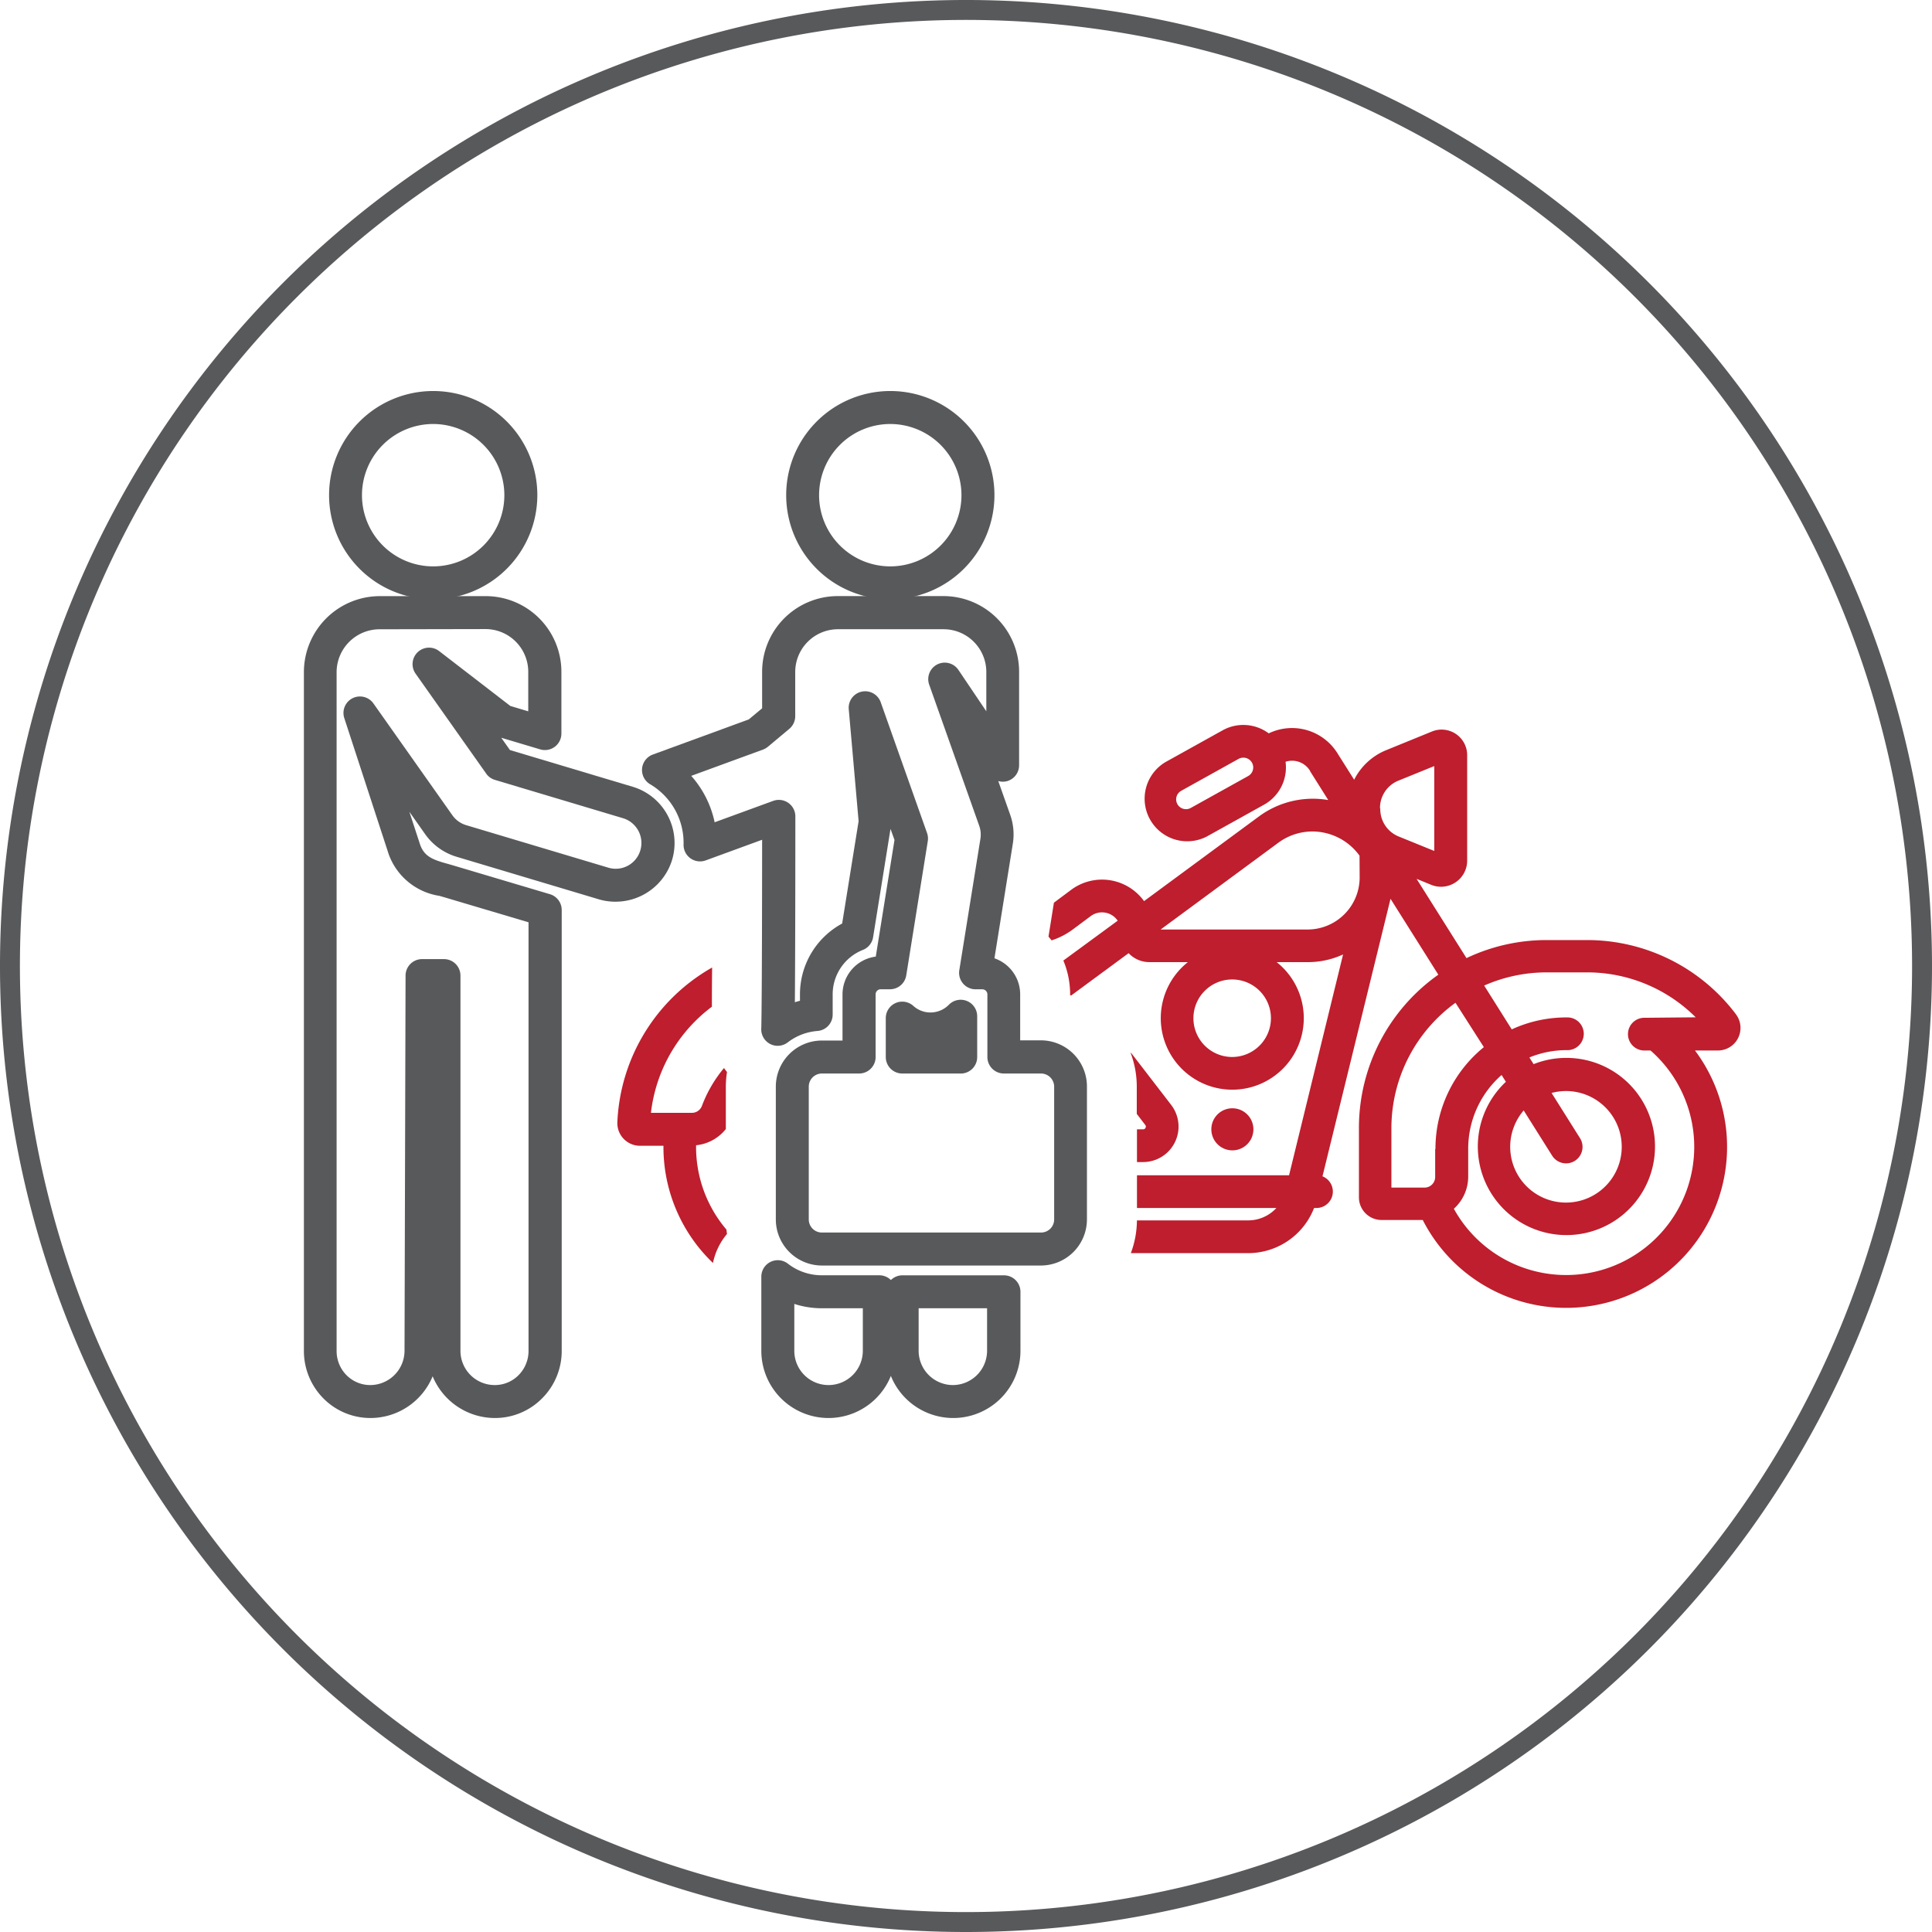 <svg xmlns="http://www.w3.org/2000/svg" viewBox="0 0 48.5 48.5">
  <title>aftermarket</title>
  <path d="M25,49A24,24,0,1,1,49,25,24,24,0,0,1,25,49Z" transform="translate(-0.75 -0.75)" fill="none" stroke="#58595b" stroke-miterlimit="10" stroke-width="0.5"/>
  <path d="M24.678,36.347h0a1.689,1.689,0,0,1-1.687-1.683l0-1.484a.42.42,0,0,1,.121-.294.413.413,0,0,1,.293-.121h2.548a.414.414,0,0,1,.414.412l0,1.478a1.687,1.687,0,0,1-1.683,1.692Zm-.867-2.755,0,1.07a.862.862,0,0,0,.86.858l0,.413V35.52a.862.862,0,0,0,.858-.863l0-1.065Z" transform="translate(-0.75 -0.75)" fill="#58595b"/>
  <path d="M21.55,36.347a1.687,1.687,0,0,1-1.688-1.688V32.8a.413.413,0,0,1,.666-.328,1.388,1.388,0,0,0,.854.292h1.442a.413.413,0,0,1,.413.413V34.66A1.689,1.689,0,0,1,21.55,36.347Zm-.86-2.864v1.176a.859.859,0,0,0,.86.861h0a.861.861,0,0,0,.86-.86V33.592H21.375A2.247,2.247,0,0,1,20.69,33.483Z" transform="translate(-0.75 -0.75)" fill="#58595b"/>
  <path d="M10.05,36.347h0a1.658,1.658,0,0,1-1.189-.5,1.69,1.69,0,0,1-.482-1.193V17.615a1.909,1.909,0,0,1,1.913-1.9h2.651a1.9,1.9,0,0,1,1.9,1.9v1.547a.414.414,0,0,1-.532.4l-.978-.292.219.309,3.079.921a1.475,1.475,0,0,1,.991,1.836A1.485,1.485,0,0,1,16.2,23.386h0a1.456,1.456,0,0,1-.424-.062l-3.567-1.067a1.485,1.485,0,0,1-.783-.562l-.4-.568.266.813c.106.317.328.394.713.5l.138.04,2.408.716a.415.415,0,0,1,.3.4V23.6c0,.03,0,.919,0,11.055a1.68,1.68,0,0,1-.486,1.192,1.66,1.66,0,0,1-1.189.5A1.693,1.693,0,0,1,11.611,35.3,1.691,1.691,0,0,1,10.05,36.347Zm.238-19.8A1.08,1.08,0,0,0,9.2,17.615V34.656a.861.861,0,0,0,.245.612.837.837,0,0,0,.6.252l0,.413V35.52a.863.863,0,0,0,.86-.858l.026-9.413v-.008a.414.414,0,0,1,.414-.414h.55a.414.414,0,0,1,.414.414v9.418a.86.86,0,0,0,.861.861.835.835,0,0,0,.6-.251.861.861,0,0,0,.248-.61c0-5.97,0-9.7,0-10.756l-2.113-.628-.125-.036A1.612,1.612,0,0,1,10.51,22.2L9.392,18.774a.414.414,0,0,1,.731-.367l1.985,2.811a.651.651,0,0,0,.343.246l3.568,1.067a.644.644,0,0,0,.806-.435.649.649,0,0,0-.435-.806l-3.216-.962a.406.406,0,0,1-.219-.158l-1.773-2.51a.414.414,0,0,1,.59-.567l1.789,1.379.45.135v-.992a1.074,1.074,0,0,0-1.072-1.073Z" transform="translate(-0.75 -0.75)" fill="#58595b"/>
  <path d="M11.625,15.794a2.614,2.614,0,1,1,2.614-2.614A2.617,2.617,0,0,1,11.625,15.794Zm0-4.4a1.787,1.787,0,1,0,1.786,1.786A1.789,1.789,0,0,0,11.625,11.394Z" transform="translate(-0.75 -0.75)" fill="#58595b"/>
  <path d="M23.1,15.794a2.614,2.614,0,1,1,2.614-2.614A2.616,2.616,0,0,1,23.1,15.794Zm0-4.4a1.787,1.787,0,1,0,1.786,1.786A1.789,1.789,0,0,0,23.1,11.394Z" transform="translate(-0.75 -0.75)" fill="#58595b"/>
  <g>
    <path d="M31.686,28.572a.528.528,0,1,1-.527.527A.527.527,0,0,1,31.686,28.572Z" transform="translate(-0.75 -0.75)" fill="#be1e2d"/>
    <g>
      <path d="M19,31.727c-.006-.037-.01-.073-.014-.11a3.2,3.2,0,0,1-.762-2.076V29.5a1.093,1.093,0,0,0,.747-.407V28.028A2.467,2.467,0,0,1,19,27.661c-.026-.032-.051-.065-.075-.1a3.287,3.287,0,0,0-.554.95.268.268,0,0,1-.25.175H17.091a3.881,3.881,0,0,1,1.53-2.664c0-.219,0-.533.006-.984a4.7,4.7,0,0,0-2.379,3.875.569.569,0,0,0,.567.6h.59v.032a4.025,4.025,0,0,0,1.243,2.91A1.639,1.639,0,0,1,19,31.727Z" transform="translate(-0.75 -0.75)" fill="#be1e2d"/>
      <path d="M29.451,29.1h-.159v.822h.159a.891.891,0,0,0,.7-1.434l-.977-1.269a.429.429,0,0,0-.046-.049,2.39,2.39,0,0,1,.159.857v.686l.213.277a.062.062,0,0,1,.007.071A.063.063,0,0,1,29.451,29.1Z" transform="translate(-0.75 -0.75)" fill="#be1e2d"/>
      <path d="M44.328,26.211a4.68,4.68,0,0,0-3.752-1.862h-1a4.68,4.68,0,0,0-2.012.453l-1.253-1.99.386.158a.657.657,0,0,0,.884-.594V19.708a.641.641,0,0,0-.883-.595l-1.136.463a1.56,1.56,0,0,0-.818.748l-.409-.648A1.344,1.344,0,0,0,32.6,19.16a1.07,1.07,0,0,0-1.155-.078l-1.439.8a1.069,1.069,0,0,0,1.038,1.868l1.439-.8a1.071,1.071,0,0,0,.539-1.077.527.527,0,0,1,.616.23l0,.007.456.724a2.28,2.28,0,0,0-1.738.41l-2.886,2.127-.016-.021a1.3,1.3,0,0,0-1.813-.263l-.434.324-.136.851c.027.031.052.063.078.095a1.87,1.87,0,0,0,.536-.277l.448-.334a.475.475,0,0,1,.663.1l.012.017-1.364,1a2.2,2.2,0,0,1,.17.847v.022l.025.009,1.443-1.063a.719.719,0,0,0,.53.225h.958a1.795,1.795,0,1,0,2.229,0h.782a2.113,2.113,0,0,0,.885-.193L33.11,30.253H29.292v.822h3.5a.962.962,0,0,1-.709.311H29.291a2.385,2.385,0,0,1-.153.822h2.941a1.776,1.776,0,0,0,1.659-1.133H33.8a.412.412,0,0,0,.149-.795l1.708-6.967,1.2,1.905a4.71,4.71,0,0,0-1.993,3.846v1.744a.568.568,0,0,0,.567.568h1.035A4.04,4.04,0,1,0,43.3,27.121h.575a.567.567,0,0,0,.452-.91ZM32.082,20.232l-1.439.8a.238.238,0,0,1-.119.031.246.246,0,0,1-.12-.462l1.438-.8a.246.246,0,0,1,.119-.031.246.246,0,0,1,.121.462Zm-.4,7.052a.973.973,0,1,1,.973-.973A.975.975,0,0,1,31.686,27.284Zm3.2-4.5a1.308,1.308,0,0,1-1.306,1.3h-3.69l2.953-2.177a1.445,1.445,0,0,1,.84-.284,1.466,1.466,0,0,1,1.2.607Zm.511-1.737a.739.739,0,0,1,.474-.705l.888-.361v2.131l-.888-.361A.739.739,0,0,1,35.4,21.042Zm1.385,8.55v.7a.267.267,0,0,1-.266.266h-.833v-1.49a3.889,3.889,0,0,1,1.609-3.15L38,27.037A3.286,3.286,0,0,0,36.785,29.592ZM42.049,26.3a.411.411,0,1,0,0,.821h.135a3.217,3.217,0,1,1-4.937,3.973,1.086,1.086,0,0,0,.36-.806v-.7a2.462,2.462,0,0,1,.838-1.852l.108.171a2.224,2.224,0,1,0,1.513-.6,2.2,2.2,0,0,0-.817.157l-.106-.168a2.461,2.461,0,0,1,.934-.184.411.411,0,1,0,0-.821,3.27,3.27,0,0,0-1.377.3l-.692-1.1a3.884,3.884,0,0,1,1.57-.331h1a3.856,3.856,0,0,1,2.74,1.128Zm-1.635,3.022L39.7,28.187a1.431,1.431,0,0,1,.367-.048A1.4,1.4,0,1,1,39,28.626l.714,1.135a.411.411,0,0,0,.7-.439Z" transform="translate(-0.75 -0.75)" fill="#be1e2d"/>
    </g>
  </g>
  <path d="M26.883,32.519h-5.5a1.158,1.158,0,0,1-1.157-1.157V28.028a1.158,1.158,0,0,1,1.157-1.157H21.9V25.712a.958.958,0,0,1,.835-.948l.47-2.928-.1-.278-.437,2.719a.413.413,0,0,1-.256.319,1.2,1.2,0,0,0-.759,1.116v.506a.413.413,0,0,1-.382.413,1.4,1.4,0,0,0-.745.286.413.413,0,0,1-.665-.356c0-.031.019-.5.021-4.73l-1.416.518a.414.414,0,0,1-.556-.4,1.708,1.708,0,0,0-.84-1.512.414.414,0,0,1,.068-.745l2.409-.882.335-.279v-.917a1.9,1.9,0,0,1,1.9-1.9h2.651a1.9,1.9,0,0,1,1.9,1.9v2.343a.414.414,0,0,1-.293.4.41.41,0,0,1-.23,0l.3.848a1.473,1.473,0,0,1,.065.727c-.094.588-.322,2.009-.461,2.875a.957.957,0,0,1,.646.9v1.159h.519a1.158,1.158,0,0,1,1.157,1.157v3.334A1.158,1.158,0,0,1,26.883,32.519Zm-5.5-4.82a.33.33,0,0,0-.33.329v3.334a.329.329,0,0,0,.33.329h5.5a.329.329,0,0,0,.33-.329V28.028a.331.331,0,0,0-.33-.329h-.932a.414.414,0,0,1-.414-.414V25.712a.128.128,0,0,0-.128-.127H25.24a.414.414,0,0,1-.408-.48c.115-.717.418-2.6.53-3.3a.664.664,0,0,0-.028-.319l-1.258-3.549a.414.414,0,0,1,.734-.369l.7,1.038v-.987a1.074,1.074,0,0,0-1.072-1.073H21.785a1.074,1.074,0,0,0-1.072,1.073v1.11a.416.416,0,0,1-.149.318l-.538.45a.425.425,0,0,1-.124.071l-1.8.659a2.532,2.532,0,0,1,.588,1.165l1.47-.537a.414.414,0,0,1,.556.388c0,2.4-.006,3.879-.012,4.667.042-.014.084-.026.128-.037v-.157a2.018,2.018,0,0,1,1.059-1.782l.413-2.569-.079-.9c-.073-.834-.073-.834-.128-1.452l-.041-.468a.414.414,0,0,1,.8-.175l1.167,3.294a.417.417,0,0,1,.018.2L23.5,25.236a.413.413,0,0,1-.408.348h-.233a.128.128,0,0,0-.128.128v1.573a.414.414,0,0,1-.414.414Zm3.484,0H23.4a.414.414,0,0,1-.414-.414v-.974A.414.414,0,0,1,23.676,26a.642.642,0,0,0,.33.159.65.65,0,0,0,.566-.188.414.414,0,0,1,.709.29v1.02A.414.414,0,0,1,24.867,27.7Z" transform="translate(-0.75 -0.75)" fill="#58595b"/>
</svg>
